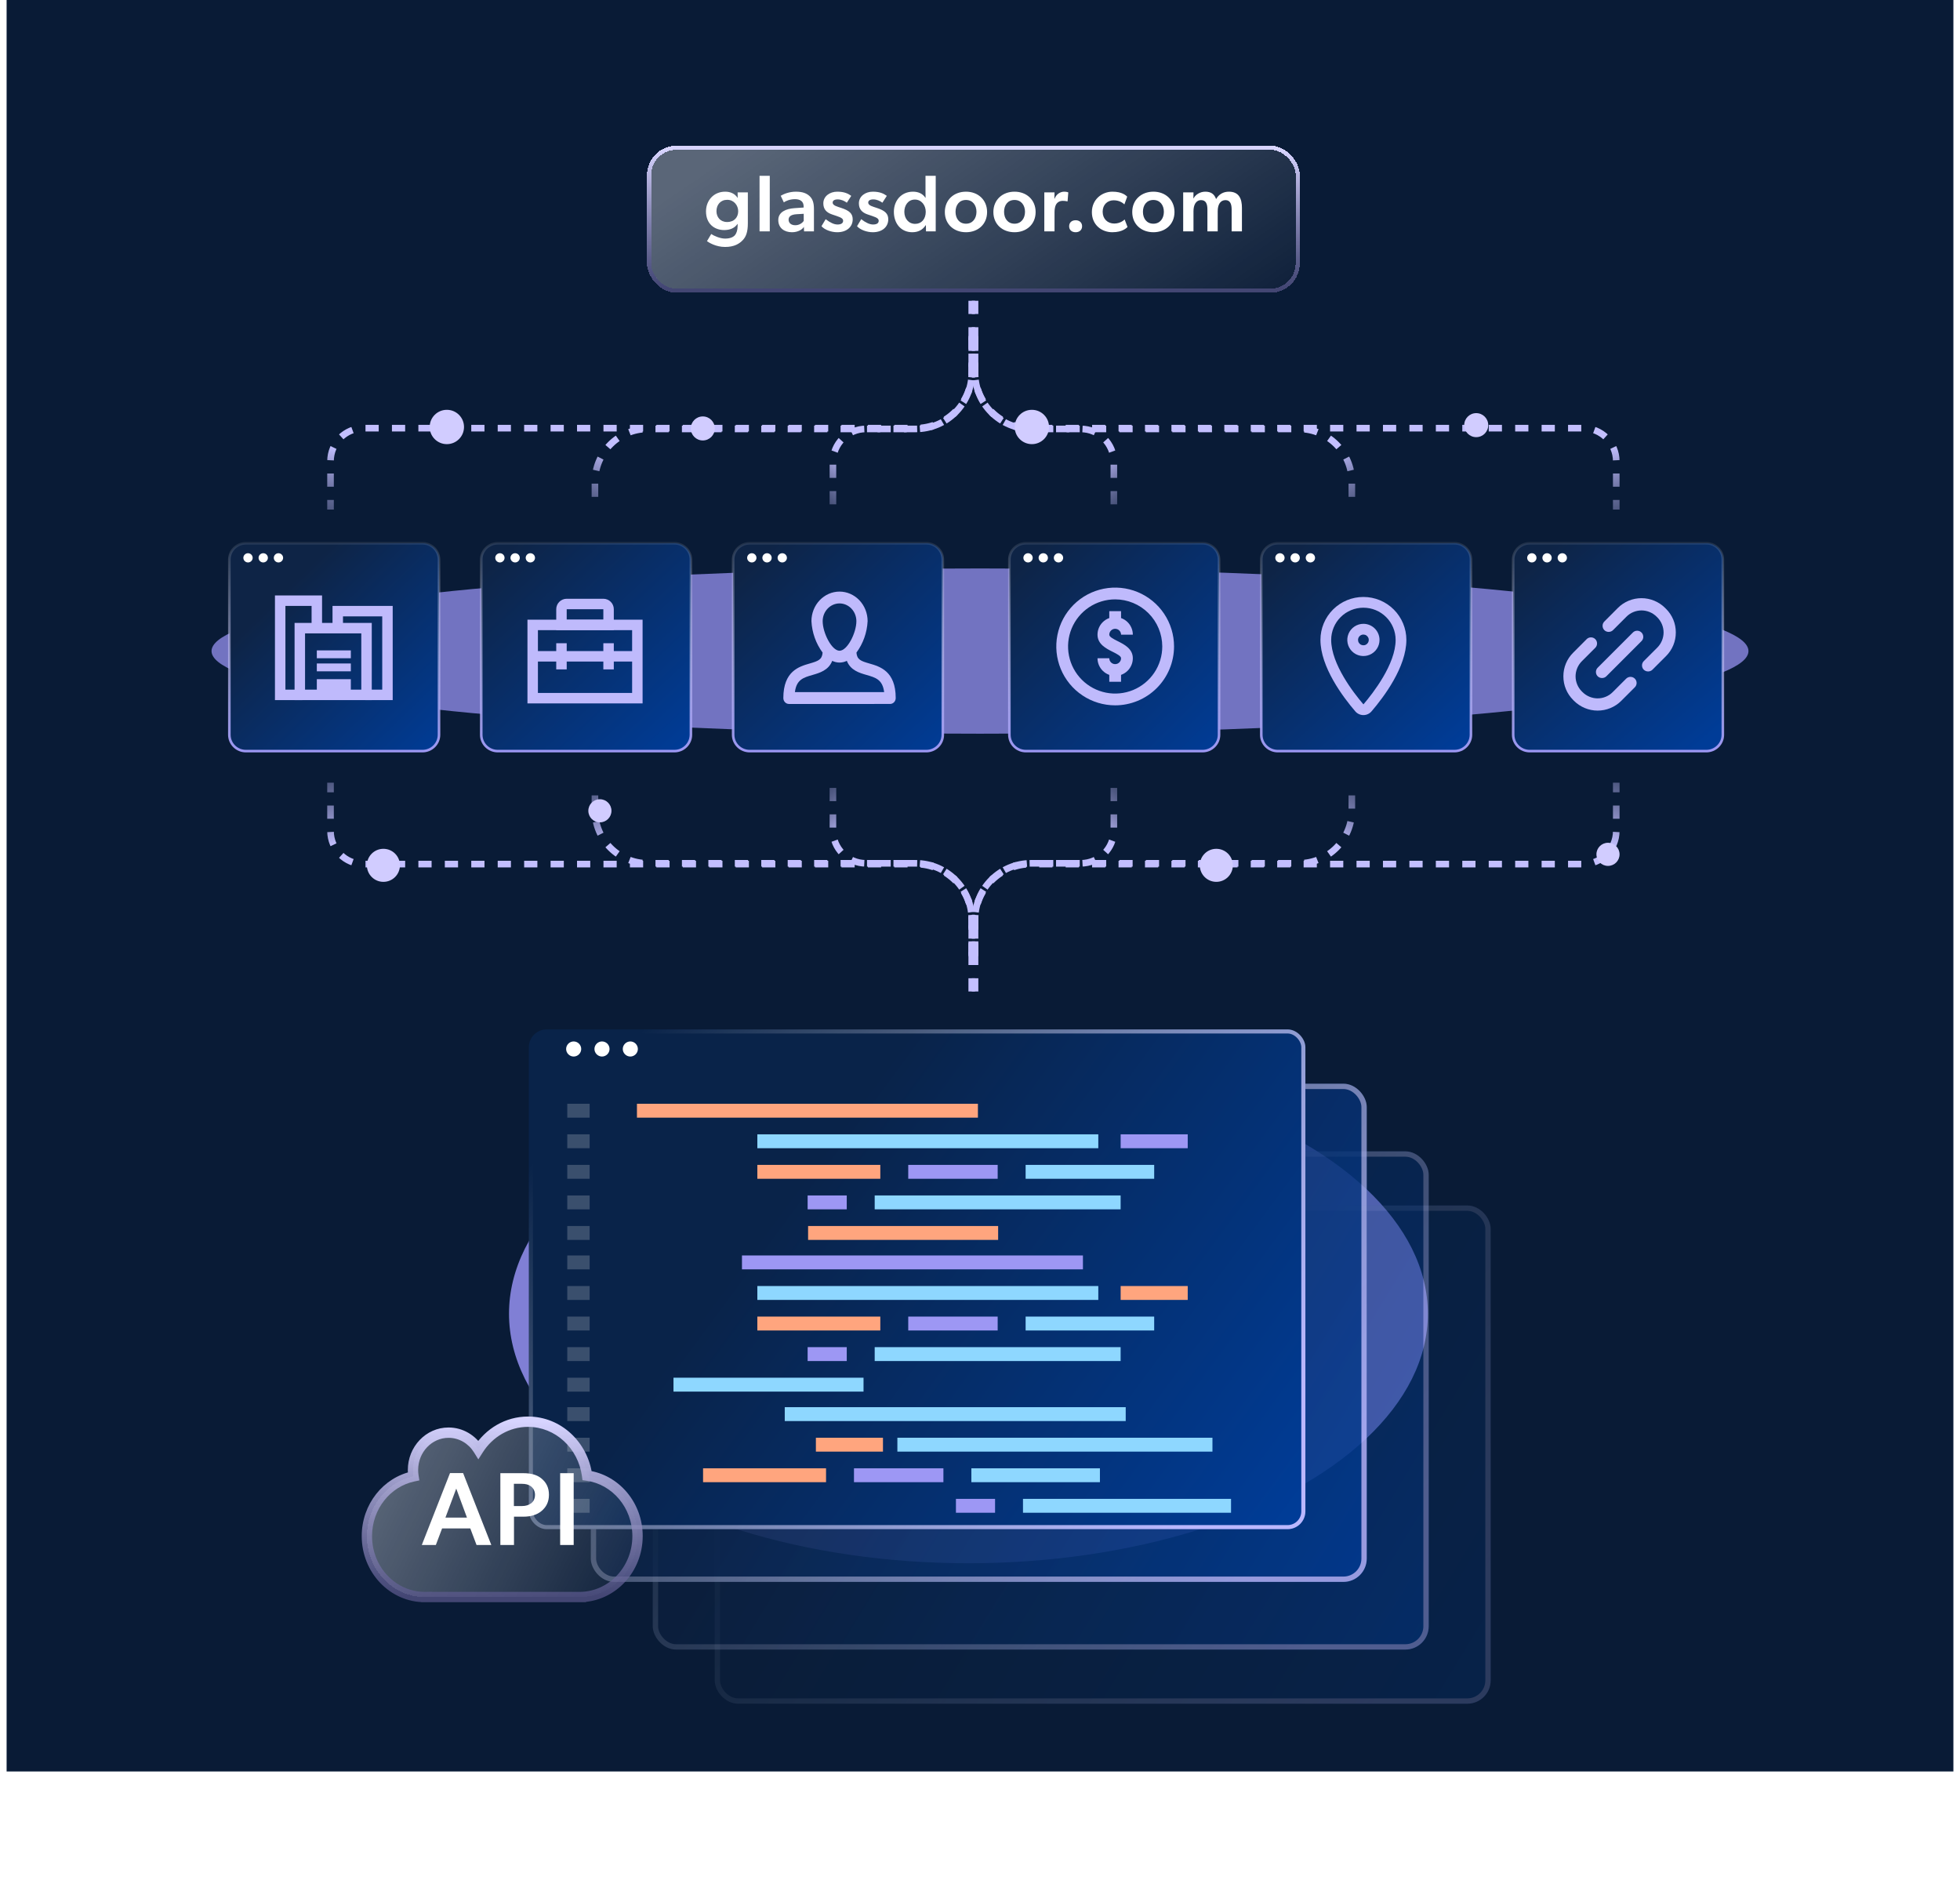 <svg width="593" height="573" viewBox="0 0 593 573" fill="none" xmlns="http://www.w3.org/2000/svg">
<rect x="2" width="589" height="536" fill="#091B36"/>
<g style="mix-blend-mode:screen" opacity="0.7" filter="url(#filter0_f_14103_1125)">
<ellipse cx="296.5" cy="197" rx="232.5" ry="25" fill="#9E98FC"/>
</g>
<path d="M74.381 164.389H127.831C130.591 164.389 132.823 166.606 132.823 169.334V222.319C132.823 225.048 130.591 227.265 127.831 227.265H74.381C71.621 227.265 69.389 225.048 69.389 222.319V169.334C69.389 166.606 71.621 164.389 74.381 164.389Z" fill="url(#paint0_linear_14103_1125)" stroke="url(#paint1_linear_14103_1125)" stroke-width="0.778"/>
<path fill-rule="evenodd" clip-rule="evenodd" d="M86.354 183.333H94.271V188.875H97.438V180.167H83.188V211.833H91.5V208.667H86.354V183.333Z" fill="#BFBAFC"/>
<path fill-rule="evenodd" clip-rule="evenodd" d="M115.646 186.5H103.771V189.667H100.604V183.333H118.812V211.833H110.5V208.667H115.646V186.5Z" fill="#BFBAFC"/>
<path d="M106.146 205.5H95.855V211.042H106.146V205.5Z" fill="#BFBAFC"/>
<path d="M106.146 200.75H95.855V203.125H106.146V200.75Z" fill="#BFBAFC"/>
<path d="M106.146 196.792H95.855V199.167H106.146V196.792Z" fill="#BFBAFC"/>
<path fill-rule="evenodd" clip-rule="evenodd" d="M109.312 191.646H92.292V208.667H109.312V191.646ZM89.125 188.479V211.833H112.479V188.479H89.125Z" fill="#BFBAFC"/>
<path d="M76.446 168.787C76.446 169.553 75.809 170.185 75.037 170.185C74.264 170.185 73.627 169.553 73.627 168.787C73.627 168.022 74.264 167.39 75.037 167.39C75.809 167.39 76.446 168.022 76.446 168.787Z" fill="white"/>
<path d="M81.051 168.787C81.051 169.553 80.413 170.185 79.641 170.185C78.869 170.185 78.231 169.553 78.231 168.787C78.231 168.022 78.869 167.39 79.641 167.39C80.433 167.39 81.051 168.022 81.051 168.787Z" fill="white"/>
<path d="M85.657 168.787C85.657 169.553 85.02 170.185 84.248 170.185C83.475 170.185 82.838 169.553 82.838 168.787C82.838 168.022 83.475 167.39 84.248 167.39C85.02 167.39 85.657 168.022 85.657 168.787Z" fill="white"/>
<path d="M150.593 164.389H204.043C206.803 164.389 209.035 166.606 209.035 169.334V222.319C209.035 225.048 206.803 227.265 204.043 227.265H150.593C147.833 227.265 145.601 225.048 145.601 222.319V169.334C145.601 166.606 147.833 164.389 150.593 164.389Z" fill="url(#paint2_linear_14103_1125)" stroke="url(#paint3_linear_14103_1125)" stroke-width="0.778"/>
<path d="M152.657 168.788C152.657 169.553 152.02 170.185 151.247 170.185C150.475 170.185 149.838 169.553 149.838 168.788C149.838 168.022 150.475 167.39 151.247 167.39C152.02 167.39 152.657 168.022 152.657 168.788Z" fill="white"/>
<path d="M157.262 168.787C157.262 169.553 156.624 170.185 155.852 170.185C155.08 170.185 154.442 169.553 154.442 168.787C154.442 168.022 155.08 167.39 155.852 167.39C156.644 167.39 157.262 168.022 157.262 168.787Z" fill="white"/>
<path d="M161.868 168.787C161.868 169.553 161.231 170.185 160.458 170.185C159.686 170.185 159.049 169.553 159.049 168.787C159.049 168.022 159.686 167.39 160.458 167.39C161.231 167.39 161.868 168.022 161.868 168.787Z" fill="white"/>
<path fill-rule="evenodd" clip-rule="evenodd" d="M191.25 190.667H162.75V209.667H191.25V190.667ZM159.583 187.5V212.833H194.416V187.5H159.583Z" fill="#BFBAFC"/>
<path fill-rule="evenodd" clip-rule="evenodd" d="M171.458 194.625H168.291V202.542H171.458V194.625Z" fill="#BFBAFC"/>
<path fill-rule="evenodd" clip-rule="evenodd" d="M185.708 194.625H182.541V202.542H185.708V194.625Z" fill="#BFBAFC"/>
<path fill-rule="evenodd" clip-rule="evenodd" d="M182.541 184.333H171.458V187.5H182.541V184.333ZM171.458 181.167C169.709 181.167 168.291 182.584 168.291 184.333V190.667H185.708V184.333C185.708 182.584 184.29 181.167 182.541 181.167H171.458Z" fill="#BFBAFC"/>
<path fill-rule="evenodd" clip-rule="evenodd" d="M193.625 200.167H161.958V197H193.625V200.167Z" fill="#BFBAFC"/>
<path d="M226.805 164.389H280.255C283.015 164.389 285.247 166.606 285.247 169.334V222.319C285.247 225.048 283.015 227.265 280.255 227.265H226.805C224.045 227.265 221.813 225.048 221.813 222.319V169.334C221.813 166.606 224.045 164.389 226.805 164.389Z" fill="url(#paint4_linear_14103_1125)" stroke="url(#paint5_linear_14103_1125)" stroke-width="0.778"/>
<path d="M228.87 168.787C228.87 169.553 228.233 170.185 227.46 170.185C226.688 170.185 226.051 169.553 226.051 168.787C226.051 168.022 226.688 167.39 227.46 167.39C228.233 167.39 228.87 168.022 228.87 168.787Z" fill="white"/>
<path d="M233.474 168.787C233.474 169.553 232.837 170.185 232.065 170.185C231.292 170.185 230.655 169.553 230.655 168.787C230.655 168.022 231.292 167.39 232.065 167.39C232.857 167.39 233.474 168.022 233.474 168.787Z" fill="white"/>
<path d="M238.081 168.787C238.081 169.553 237.444 170.185 236.671 170.185C235.899 170.185 235.262 169.553 235.262 168.787C235.262 168.022 235.899 167.39 236.671 167.39C237.444 167.39 238.081 168.022 238.081 168.787Z" fill="white"/>
<path d="M238.7 213C238.249 213 237.817 212.811 237.498 212.476C237.179 212.14 237 211.685 237 211.211C237 203.056 241.783 201.678 244.948 200.767C247.548 200.017 248.719 199.591 248.88 197.457C246.859 194.724 245.68 191.406 245.5 187.947C245.502 185.575 246.399 183.301 247.992 181.623C249.586 179.946 251.746 179.003 254 179C256.254 179.003 258.414 179.946 260.008 181.623C261.601 183.301 262.498 185.575 262.5 187.947C262.32 191.405 261.14 194.722 259.12 197.454C259.282 199.591 260.453 200.017 263.052 200.764C266.218 201.675 271 203.053 271 211.208C271 211.682 270.821 212.138 270.502 212.473C270.183 212.809 269.751 212.997 269.3 212.997L238.7 213ZM245.847 204.217C243.072 205.018 240.973 205.623 240.5 209.422H267.5C267.027 205.623 264.928 205.018 262.153 204.217C260.041 203.61 257.324 202.826 256.211 199.957C255.518 200.295 254.764 200.471 254.001 200.474C253.237 200.471 252.483 200.295 251.791 199.957C250.676 202.825 247.959 203.605 245.847 204.217ZM248.9 187.947C248.9 191.48 251.636 196.895 254 196.895C256.364 196.895 259.1 191.48 259.1 187.947C259.098 186.524 258.561 185.16 257.604 184.153C256.648 183.147 255.352 182.581 254 182.579C252.648 182.581 251.352 183.147 250.396 184.153C249.439 185.16 248.902 186.524 248.9 187.947Z" fill="#BFBAFC"/>
<path d="M310.381 164.389H363.831C366.591 164.389 368.823 166.606 368.823 169.334V222.319C368.823 225.048 366.591 227.265 363.831 227.265H310.381C307.621 227.265 305.389 225.048 305.389 222.319V169.334C305.389 166.606 307.621 164.389 310.381 164.389Z" fill="url(#paint6_linear_14103_1125)" stroke="url(#paint7_linear_14103_1125)" stroke-width="0.778"/>
<path d="M312.446 168.787C312.446 169.553 311.809 170.185 311.037 170.185C310.264 170.185 309.627 169.553 309.627 168.787C309.627 168.022 310.264 167.39 311.037 167.39C311.809 167.39 312.446 168.022 312.446 168.787Z" fill="white"/>
<path d="M317.051 168.787C317.051 169.553 316.413 170.185 315.641 170.185C314.869 170.185 314.231 169.553 314.231 168.787C314.231 168.022 314.869 167.39 315.641 167.39C316.433 167.39 317.051 168.022 317.051 168.787Z" fill="white"/>
<path d="M321.657 168.787C321.657 169.553 321.02 170.185 320.247 170.185C319.475 170.185 318.838 169.553 318.838 168.787C318.838 168.022 319.475 167.39 320.247 167.39C321.02 167.39 321.657 168.022 321.657 168.787Z" fill="white"/>
<path d="M337.396 213.417C333.873 213.417 330.429 212.372 327.499 210.415C324.57 208.457 322.287 205.676 320.939 202.421C319.591 199.166 319.238 195.584 319.925 192.129C320.613 188.674 322.309 185.5 324.8 183.009C327.291 180.518 330.465 178.821 333.92 178.134C337.376 177.447 340.957 177.799 344.212 179.148C347.467 180.496 350.249 182.779 352.206 185.708C354.163 188.637 355.208 192.081 355.208 195.604C355.203 200.327 353.324 204.854 349.985 208.194C346.646 211.533 342.118 213.411 337.396 213.417ZM337.396 181.354C334.577 181.354 331.822 182.19 329.479 183.756C327.135 185.322 325.309 187.547 324.23 190.151C323.152 192.755 322.869 195.62 323.419 198.384C323.969 201.148 325.326 203.688 327.319 205.68C329.312 207.673 331.851 209.031 334.615 209.58C337.38 210.13 340.245 209.848 342.849 208.769C345.453 207.691 347.678 205.864 349.244 203.521C350.81 201.178 351.646 198.423 351.646 195.604C351.641 191.826 350.138 188.204 347.467 185.533C344.795 182.861 341.173 181.359 337.396 181.354Z" fill="#BFBAFC"/>
<path fill-rule="evenodd" clip-rule="evenodd" d="M339.177 184.917H335.614V187.004C334.87 187.267 334.186 187.694 333.617 188.263C332.615 189.265 332.052 190.624 332.052 192.042C332.052 194.922 334.679 196.237 336.597 197.197L336.599 197.198C338.108 197.952 339.177 198.536 339.177 199.167C339.177 199.639 338.989 200.092 338.655 200.426C338.321 200.76 337.868 200.948 337.396 200.948C336.923 200.948 336.47 200.76 336.136 200.426C335.802 200.092 335.614 199.639 335.614 199.167H332.052C332.053 200.583 332.617 201.942 333.619 202.943C334.187 203.512 334.871 203.939 335.614 204.203V206.292H339.177V204.203C339.92 203.939 340.604 203.512 341.172 202.943C342.174 201.942 342.738 200.583 342.739 199.167C342.739 196.286 340.112 194.971 338.194 194.011L338.192 194.01C336.683 193.256 335.614 192.672 335.614 192.042C335.614 191.569 335.802 191.116 336.136 190.782C336.47 190.448 336.923 190.26 337.396 190.26C337.868 190.26 338.321 190.448 338.655 190.782C338.989 191.116 339.177 191.569 339.177 192.042H342.739C342.739 190.624 342.176 189.265 341.174 188.263C340.605 187.694 339.921 187.267 339.177 187.004V184.917Z" fill="#BFBAFC"/>
<path d="M386.593 164.389H440.043C442.803 164.389 445.035 166.606 445.035 169.334V222.319C445.035 225.048 442.803 227.265 440.043 227.265H386.593C383.833 227.265 381.601 225.048 381.601 222.319V169.334C381.601 166.606 383.833 164.389 386.593 164.389Z" fill="url(#paint8_linear_14103_1125)" stroke="url(#paint9_linear_14103_1125)" stroke-width="0.778"/>
<path d="M388.657 168.788C388.657 169.553 388.02 170.185 387.247 170.185C386.475 170.185 385.838 169.553 385.838 168.788C385.838 168.022 386.475 167.39 387.247 167.39C388.02 167.39 388.657 168.022 388.657 168.788Z" fill="white"/>
<path d="M393.262 168.787C393.262 169.553 392.624 170.185 391.852 170.185C391.08 170.185 390.442 169.553 390.442 168.787C390.442 168.022 391.08 167.39 391.852 167.39C392.644 167.39 393.262 168.022 393.262 168.787Z" fill="white"/>
<path d="M397.868 168.787C397.868 169.553 397.231 170.185 396.458 170.185C395.686 170.185 395.049 169.553 395.049 168.787C395.049 168.022 395.686 167.39 396.458 167.39C397.231 167.39 397.868 168.022 397.868 168.787Z" fill="white"/>
<path d="M412.5 183.875C415.082 183.875 417.559 184.899 419.387 186.723C421.215 188.547 422.244 191.022 422.25 193.604C422.25 200.949 415.425 209.712 412.51 213.125C409.575 209.712 402.75 200.949 402.75 193.604C402.756 191.022 403.785 188.547 405.613 186.723C407.441 184.899 409.918 183.875 412.5 183.875ZM412.5 180.625C409.055 180.622 405.75 181.988 403.312 184.422C400.874 186.856 399.503 190.159 399.5 193.604C399.5 201.804 406.275 210.85 410.043 215.237C410.347 215.592 410.723 215.877 411.148 216.072C411.572 216.268 412.033 216.369 412.5 216.369C412.967 216.369 413.428 216.268 413.852 216.072C414.277 215.877 414.653 215.592 414.957 215.237C418.725 210.85 425.5 201.804 425.5 193.604C425.497 190.159 424.126 186.856 421.688 184.422C419.25 181.988 415.945 180.622 412.5 180.625Z" fill="#BFBAFC"/>
<path d="M412.501 192C412.822 192 413.137 192.095 413.404 192.274C413.671 192.452 413.879 192.706 414.002 193.003C414.125 193.3 414.157 193.627 414.095 193.942C414.032 194.257 413.877 194.547 413.65 194.774C413.423 195.001 413.133 195.156 412.818 195.219C412.503 195.281 412.176 195.249 411.879 195.126C411.582 195.003 411.328 194.795 411.15 194.528C410.971 194.261 410.876 193.946 410.876 193.625C410.876 193.194 411.047 192.781 411.352 192.476C411.657 192.171 412.07 192 412.501 192ZM412.501 188.75C411.537 188.75 410.594 189.036 409.793 189.572C408.991 190.107 408.366 190.869 407.997 191.759C407.628 192.65 407.532 193.63 407.72 194.576C407.908 195.522 408.372 196.39 409.054 197.072C409.736 197.754 410.604 198.218 411.55 198.406C412.496 198.594 413.476 198.498 414.367 198.129C415.257 197.76 416.019 197.135 416.554 196.333C417.09 195.532 417.376 194.589 417.376 193.625C417.376 192.332 416.862 191.092 415.948 190.178C415.034 189.264 413.794 188.75 412.501 188.75Z" fill="#BFBAFC"/>
<path d="M462.805 164.389H516.255C519.015 164.389 521.247 166.606 521.247 169.334V222.319C521.247 225.048 519.015 227.265 516.255 227.265H462.805C460.045 227.265 457.813 225.048 457.813 222.319V169.334C457.813 166.606 460.045 164.389 462.805 164.389Z" fill="url(#paint10_linear_14103_1125)" stroke="url(#paint11_linear_14103_1125)" stroke-width="0.778"/>
<path d="M464.869 168.788C464.869 169.553 464.232 170.185 463.459 170.185C462.687 170.185 462.05 169.553 462.05 168.788C462.05 168.022 462.687 167.39 463.459 167.39C464.232 167.39 464.869 168.022 464.869 168.788Z" fill="white"/>
<path d="M469.473 168.787C469.473 169.553 468.836 170.185 468.064 170.185C467.291 170.185 466.654 169.553 466.654 168.787C466.654 168.022 467.291 167.39 468.064 167.39C468.856 167.39 469.473 168.022 469.473 168.787Z" fill="white"/>
<path d="M474.08 168.787C474.08 169.553 473.443 170.185 472.67 170.185C471.898 170.185 471.261 169.553 471.261 168.787C471.261 168.022 471.898 167.39 472.67 167.39C473.443 167.39 474.08 168.022 474.08 168.787Z" fill="white"/>
<g clip-path="url(#clip0_14103_1125)">
<path d="M480.05 193.39L475.97 197.48C474.05 199.39 473 201.93 473 204.64C473 207.35 474.05 209.89 475.97 211.8C476.05 211.88 476.12 211.95 476.19 212.03C478.08 213.93 480.69 215.01 483.36 215.01C486.03 215.01 488.62 213.96 490.53 212.04L494.62 207.95C495.34 207.23 495.34 206.06 494.62 205.34C493.9 204.62 492.73 204.63 492 205.34L487.91 209.43C486.72 210.63 485.06 211.31 483.36 211.31C481.66 211.31 480.01 210.62 478.81 209.43L478.57 209.19C477.37 207.99 476.69 206.33 476.69 204.64C476.69 202.95 477.38 201.29 478.57 200.09L482.66 196C483.37 195.28 483.37 194.11 482.66 193.39C481.94 192.67 480.77 192.67 480.04 193.39H480.05Z" fill="#BFBAFC"/>
<path d="M497.17 192.68C497.17 192.19 496.98 191.72 496.63 191.38C496.28 191.03 495.82 190.84 495.33 190.84C494.84 190.84 494.37 191.03 494.03 191.38L483.39 202.02C483.04 202.37 482.85 202.83 482.85 203.33C482.85 203.83 483.04 204.29 483.39 204.63C484.08 205.33 485.3 205.33 486 204.63L496.64 193.98C496.99 193.63 497.18 193.17 497.18 192.67L497.17 192.68Z" fill="#BFBAFC"/>
<path d="M504.03 184.2C503.95 184.12 503.88 184.05 503.81 183.97C501.92 182.07 499.31 180.99 496.64 180.99C493.97 180.99 491.38 182.04 489.48 183.96L485.4 188.05C485.05 188.4 484.86 188.86 484.86 189.36C484.86 189.86 485.05 190.32 485.4 190.67C486.09 191.37 487.31 191.37 488.01 190.67L492.1 186.58C493.29 185.38 494.95 184.7 496.65 184.7C498.35 184.7 500 185.39 501.2 186.58L501.44 186.82C502.64 188.02 503.32 189.68 503.32 191.37C503.32 193.06 502.63 194.72 501.44 195.92L497.33 200.03C496.98 200.38 496.79 200.84 496.79 201.34C496.79 201.84 496.98 202.3 497.33 202.64C498.03 203.34 499.24 203.34 499.94 202.64L504.05 198.53C505.97 196.62 507.02 194.08 507.02 191.37C507.02 188.66 505.97 186.12 504.05 184.21L504.03 184.2Z" fill="#BFBAFC"/>
</g>
<g style="mix-blend-mode:screen" opacity="0.8" filter="url(#filter1_f_14103_1125)">
<ellipse cx="293" cy="397.5" rx="139" ry="75.5" fill="#9E98FC"/>
</g>
<path d="M295 289.326L295 278.448C295 269.059 302.611 261.448 312 261.448L479 261.448C484.523 261.448 489 256.971 489 251.448L489 236.826" stroke="url(#paint12_linear_14103_1125)" stroke-width="2" stroke-dasharray="4 4"/>
<path d="M295 288.826L295 278.214C295 268.825 302.611 261.214 312 261.214L393 261.214C401.837 261.214 409 254.05 409 245.214L409 236.826" stroke="url(#paint13_linear_14103_1125)" stroke-width="2" stroke-dasharray="4 4"/>
<path d="M295 300L295 278.214C295 268.825 302.611 261.214 312 261.214L327 261.214C332.523 261.214 337 256.737 337 251.214L337 236.826" stroke="url(#paint14_linear_14103_1125)" stroke-width="2" stroke-dasharray="4 4"/>
<path d="M294 101.674L294 112.552C294 121.941 286.389 129.552 277 129.552L110 129.552C104.477 129.552 100 134.029 100 139.552L100 154.174" stroke="url(#paint15_linear_14103_1125)" stroke-width="2" stroke-dasharray="4 4"/>
<path d="M294 102.174L294 112.786C294 122.175 286.389 129.786 277 129.786L196 129.786C187.163 129.786 180 136.95 180 145.786L180 154.174" stroke="url(#paint16_linear_14103_1125)" stroke-width="2" stroke-dasharray="4 4"/>
<path d="M294 91L294 112.786C294 122.175 286.389 129.786 277 129.786L262 129.786C256.477 129.786 252 134.263 252 139.786L252 154.174" stroke="url(#paint17_linear_14103_1125)" stroke-width="2" stroke-dasharray="4 4"/>
<path d="M294 289.326L294 278.448C294 269.059 286.389 261.448 277 261.448L110 261.448C104.477 261.448 100 256.971 100 251.448L100 236.826" stroke="url(#paint18_linear_14103_1125)" stroke-width="2" stroke-dasharray="4 4"/>
<path d="M294 288.826L294 278.214C294 268.825 286.389 261.214 277 261.214L196 261.214C187.163 261.214 180 254.05 180 245.214L180 236.826" stroke="url(#paint19_linear_14103_1125)" stroke-width="2" stroke-dasharray="4 4"/>
<path d="M294 300L294 278.214C294 268.825 286.389 261.214 277 261.214L262 261.214C256.477 261.214 252 256.737 252 251.214L252 236.826" stroke="url(#paint20_linear_14103_1125)" stroke-width="2" stroke-dasharray="4 4"/>
<path d="M295 101.674L295 112.552C295 121.941 302.611 129.552 312 129.552L479 129.552C484.523 129.552 489 134.029 489 139.552L489 154.174" stroke="url(#paint21_linear_14103_1125)" stroke-width="2" stroke-dasharray="4 4"/>
<path d="M295 102.174L295 112.786C295 122.175 302.611 129.786 312 129.786L393 129.786C401.837 129.786 409 136.95 409 145.786L409 154.174" stroke="url(#paint22_linear_14103_1125)" stroke-width="2" stroke-dasharray="4 4"/>
<path d="M295 91L295 112.786C295 122.175 302.611 129.786 312 129.786L327 129.786C332.523 129.786 337 134.263 337 139.786L337 154.174" stroke="url(#paint23_linear_14103_1125)" stroke-width="2" stroke-dasharray="4 4"/>
<g filter="url(#filter2_dd_14103_1125)">
<ellipse cx="5" cy="5" rx="5" ry="5" transform="matrix(1 8.74228e-08 8.74228e-08 -1 363 266.826)" fill="#D1CCFF"/>
</g>
<g filter="url(#filter3_dd_14103_1125)">
<ellipse cx="3.5" cy="3.5" rx="3.5" ry="3.5" transform="matrix(1 8.74228e-08 8.74228e-08 -1 178 248.826)" fill="#D1CCFF"/>
</g>
<g filter="url(#filter4_dd_14103_1125)">
<ellipse cx="5" cy="5" rx="5" ry="5" transform="matrix(1 8.74228e-08 8.74228e-08 -1 111 266.826)" fill="#D1CCFF"/>
</g>
<g filter="url(#filter5_dd_14103_1125)">
<ellipse cx="3.5" cy="3.5" rx="3.5" ry="3.5" transform="matrix(1 8.74228e-08 8.74228e-08 -1 483 262)" fill="#D1CCFF"/>
</g>
<g opacity="0.2">
<g filter="url(#filter6_bd_14103_1125)">
<rect x="216.237" y="358.675" width="234.763" height="150.742" rx="7.051" fill="url(#paint24_linear_14103_1125)"/>
<rect x="217.044" y="359.482" width="233.149" height="149.129" rx="6.244" stroke="url(#paint25_linear_14103_1125)" stroke-width="1.614"/>
</g>
</g>
<g opacity="0.4">
<g filter="url(#filter7_bd_14103_1125)">
<rect x="197.491" y="342.296" width="234.763" height="150.742" rx="7.051" fill="url(#paint26_linear_14103_1125)"/>
<rect x="198.298" y="343.103" width="233.149" height="149.129" rx="6.244" stroke="url(#paint27_linear_14103_1125)" stroke-width="1.614"/>
</g>
</g>
<g opacity="0.8">
<g filter="url(#filter8_bd_14103_1125)">
<rect x="178.746" y="321.823" width="234.763" height="150.742" rx="7.051" fill="url(#paint28_linear_14103_1125)"/>
<rect x="179.553" y="322.63" width="233.149" height="149.129" rx="6.244" stroke="url(#paint29_linear_14103_1125)" stroke-width="1.614"/>
</g>
</g>
<g filter="url(#filter9_bd_14103_1125)">
<rect x="160" y="306.826" width="234.947" height="151.216" rx="5.393" fill="url(#paint30_linear_14103_1125)"/>
<rect x="160.617" y="307.443" width="233.713" height="149.982" rx="4.776" stroke="url(#paint31_linear_14103_1125)" stroke-width="1.234"/>
</g>
<path d="M175.847 317.397C175.847 318.647 174.816 319.679 173.565 319.679C172.315 319.679 171.283 318.647 171.283 317.397C171.283 316.146 172.315 315.114 173.565 315.114C174.816 315.114 175.847 316.146 175.847 317.397Z" fill="white"/>
<path d="M184.417 317.397C184.417 318.647 183.385 319.679 182.135 319.679C180.884 319.679 179.853 318.647 179.853 317.397C179.853 316.146 180.884 315.114 182.135 315.114C183.416 315.114 184.417 316.146 184.417 317.397Z" fill="white"/>
<path d="M192.987 317.397C192.987 318.647 191.955 319.679 190.705 319.679C189.454 319.679 188.423 318.647 188.423 317.397C188.423 316.146 189.454 315.114 190.705 315.114C191.955 315.114 192.987 316.146 192.987 317.397Z" fill="white"/>
<path d="M295.869 333.968H192.709V338.171H295.869V333.968Z" fill="#FFA57E"/>
<path d="M340.586 425.772H237.427V429.976H340.586V425.772Z" fill="#8ED7FF"/>
<path d="M178.396 333.968H171.632V338.171H178.396V333.968Z" fill="white" fill-opacity="0.2"/>
<path d="M178.396 425.772H171.632V429.976H178.396V425.772Z" fill="white" fill-opacity="0.2"/>
<path d="M332.293 343.216H229.134V347.42H332.293V343.216Z" fill="#8ED7FF"/>
<path d="M366.828 435.02H271.503V439.224H366.828V435.02Z" fill="#8ED7FF"/>
<path d="M359.348 343.216H339.055V347.42H359.348V343.216Z" fill="#9D97F4"/>
<path d="M267.141 435.02H246.848V439.224H267.141V435.02Z" fill="#FFA57E"/>
<path d="M266.339 352.463H229.134V356.666H266.339V352.463Z" fill="#FFA57E"/>
<path d="M249.92 444.268H212.715V448.472H249.92V444.268Z" fill="#FFA57E"/>
<path d="M301.848 352.463H274.79V356.666H301.848V352.463Z" fill="#9D97F4"/>
<path d="M285.43 444.268H258.372V448.472H285.43V444.268Z" fill="#9D97F4"/>
<path d="M349.2 352.463H310.304V356.666H349.2V352.463Z" fill="#8ED7FF"/>
<path d="M332.782 444.268H293.886V448.472H332.782V444.268Z" fill="#8ED7FF"/>
<path d="M339.048 361.711H264.638V365.914H339.048V361.711Z" fill="#8ED7FF"/>
<path d="M372.452 453.515H309.506V457.719H372.452V453.515Z" fill="#8ED7FF"/>
<path d="M256.187 361.711H244.349V365.914H256.187V361.711Z" fill="#9D97F4"/>
<path d="M301.056 453.515H289.218V457.719H301.056V453.515Z" fill="#9D97F4"/>
<path d="M301.989 370.959H244.49V375.162H301.989V370.959Z" fill="#FFA57E"/>
<path d="M178.396 343.216H171.632V347.42H178.396V343.216Z" fill="white" fill-opacity="0.2"/>
<path d="M178.396 435.02H171.632V439.224H178.396V435.02Z" fill="white" fill-opacity="0.2"/>
<path d="M178.396 352.463H171.632V356.666H178.396V352.463Z" fill="white" fill-opacity="0.2"/>
<path d="M178.396 444.268H171.632V448.472H178.396V444.268Z" fill="white" fill-opacity="0.2"/>
<path d="M178.396 361.712H171.632V365.916H178.396V361.712Z" fill="white" fill-opacity="0.2"/>
<path d="M178.396 453.515H171.632V457.719H178.396V453.515Z" fill="white" fill-opacity="0.2"/>
<path d="M178.396 370.958H171.632V375.161H178.396V370.958Z" fill="white" fill-opacity="0.2"/>
<path d="M327.643 379.87H224.483V384.074H327.643V379.87Z" fill="#9D97F4"/>
<path d="M178.396 379.87H171.632V384.074H178.396V379.87Z" fill="white" fill-opacity="0.2"/>
<path d="M332.293 389.119H229.134V393.322H332.293V389.119Z" fill="#8ED7FF"/>
<path d="M359.348 389.119H339.055V393.322H359.348V389.119Z" fill="#FFA57E"/>
<path d="M266.339 398.366H229.134V402.57H266.339V398.366Z" fill="#FFA57E"/>
<path d="M301.848 398.366H274.79V402.57H301.848V398.366Z" fill="#9D97F4"/>
<path d="M349.2 398.366H310.304V402.57H349.2V398.366Z" fill="#8ED7FF"/>
<path d="M339.048 407.612H264.638V411.816H339.048V407.612Z" fill="#8ED7FF"/>
<path d="M256.187 407.612H244.349V411.816H256.187V407.612Z" fill="#9D97F4"/>
<path d="M261.262 416.86H203.764V421.064H261.262V416.86Z" fill="#8ED7FF"/>
<path d="M178.396 389.119H171.632V393.322H178.396V389.119Z" fill="white" fill-opacity="0.2"/>
<path d="M178.396 398.366H171.632V402.57H178.396V398.366Z" fill="white" fill-opacity="0.2"/>
<path d="M178.396 407.614H171.632V411.817H178.396V407.614Z" fill="white" fill-opacity="0.2"/>
<path d="M178.396 416.862H171.632V421.065H178.396V416.862Z" fill="white" fill-opacity="0.2"/>
<g filter="url(#filter10_bd_14103_1125)">
<mask id="path-115-outside-1_14103_1125" maskUnits="userSpaceOnUse" x="109" y="424" width="86" height="57" fill="black">
<rect fill="white" x="109" y="424" width="86" height="57"/>
<path fill-rule="evenodd" clip-rule="evenodd" d="M192.888 460.604C192.888 451.232 186.237 443.492 177.623 442.309C176.4 433.094 168.868 426 159.758 426C153.49 426 147.968 429.359 144.735 434.457C142.815 431.362 139.491 429.316 135.712 429.316C129.767 429.316 124.948 434.378 124.948 440.623C124.948 441.277 125.001 441.917 125.102 442.54C117.061 444.218 111 451.676 111 460.621C111 470.803 118.851 479.056 128.535 479.056C128.686 479.056 128.835 479.054 128.985 479.05V479.056H158.64C158.683 479.056 158.725 479.056 158.768 479.056C158.811 479.056 158.854 479.056 158.896 479.056H175.746V479.049C185.251 478.814 192.888 470.646 192.888 460.604Z"/>
</mask>
<path fill-rule="evenodd" clip-rule="evenodd" d="M192.888 460.604C192.888 451.232 186.237 443.492 177.623 442.309C176.4 433.094 168.868 426 159.758 426C153.49 426 147.968 429.359 144.735 434.457C142.815 431.362 139.491 429.316 135.712 429.316C129.767 429.316 124.948 434.378 124.948 440.623C124.948 441.277 125.001 441.917 125.102 442.54C117.061 444.218 111 451.676 111 460.621C111 470.803 118.851 479.056 128.535 479.056C128.686 479.056 128.835 479.054 128.985 479.05V479.056H158.64C158.683 479.056 158.725 479.056 158.768 479.056C158.811 479.056 158.854 479.056 158.896 479.056H175.746V479.049C185.251 478.814 192.888 470.646 192.888 460.604Z" fill="url(#paint32_linear_14103_1125)" shape-rendering="crispEdges"/>
<path d="M177.623 442.309L176.072 442.515L176.229 443.696L177.41 443.859L177.623 442.309ZM144.735 434.457L143.407 435.281L144.721 437.4L146.056 435.294L144.735 434.457ZM125.102 442.54L125.421 444.071L126.886 443.765L126.646 442.289L125.102 442.54ZM128.985 479.05H130.549V477.444L128.943 477.487L128.985 479.05ZM128.985 479.056H127.421V480.62H128.985V479.056ZM158.64 479.056L158.65 477.492H158.64V479.056ZM158.896 479.056V477.492L158.886 477.492L158.896 479.056ZM175.746 479.056V480.62H177.31V479.056H175.746ZM175.746 479.049L175.707 477.486L174.182 477.523V479.049H175.746ZM177.41 443.859C185.202 444.928 191.324 451.964 191.324 460.604H194.452C194.452 450.499 187.271 442.055 177.835 440.76L177.41 443.859ZM159.758 427.564C168.015 427.564 174.943 434.007 176.072 442.515L179.173 442.104C177.856 432.181 169.72 424.436 159.758 424.436V427.564ZM146.056 435.294C149.027 430.61 154.07 427.564 159.758 427.564V424.436C152.91 424.436 146.91 428.108 143.415 433.619L146.056 435.294ZM135.712 430.88C138.904 430.88 141.747 432.606 143.407 435.281L146.064 433.632C143.883 430.118 140.077 427.752 135.712 427.752V430.88ZM126.512 440.623C126.512 435.168 130.702 430.88 135.712 430.88V427.752C128.832 427.752 123.384 433.588 123.384 440.623H126.512ZM126.646 442.289C126.558 441.749 126.512 441.192 126.512 440.623H123.384C123.384 441.361 123.444 442.085 123.558 442.791L126.646 442.289ZM112.564 460.621C112.564 452.378 118.143 445.59 125.421 444.071L124.783 441.009C115.98 442.846 109.436 450.974 109.436 460.621H112.564ZM128.535 477.492C119.787 477.492 112.564 470.014 112.564 460.621H109.436C109.436 471.592 117.914 480.62 128.535 480.62V477.492ZM128.943 477.487C128.808 477.49 128.672 477.492 128.535 477.492V480.62C128.699 480.62 128.863 480.618 129.026 480.613L128.943 477.487ZM130.549 479.056V479.05H127.421V479.056H130.549ZM158.64 477.492H128.985V480.62H158.64V477.492ZM158.768 477.492C158.729 477.492 158.69 477.492 158.65 477.492L158.63 480.62C158.676 480.62 158.722 480.62 158.768 480.62V477.492ZM158.886 477.492C158.847 477.492 158.808 477.492 158.768 477.492V480.62C158.814 480.62 158.861 480.62 158.907 480.62L158.886 477.492ZM175.746 477.492H158.896V480.62H175.746V477.492ZM174.182 479.049V479.056H177.31V479.049H174.182ZM191.324 460.604C191.324 469.866 184.297 477.273 175.707 477.486L175.784 480.612C186.205 480.355 194.452 471.426 194.452 460.604H191.324Z" fill="url(#paint33_linear_14103_1125)" mask="url(#path-115-outside-1_14103_1125)"/>
</g>
<path d="M142.287 462.463H133.756L131.867 467.468H127.618L136.148 445.717H140.115L148.645 467.468H144.175L142.287 462.463ZM134.763 459.189H141.279L138.037 450.407L134.763 459.189ZM151.385 445.748H158.373C160.545 445.748 162.434 446.189 163.819 447.354C165.235 448.518 166.085 450.061 166.085 452.264C166.085 454.468 165.235 456.041 163.819 457.206C162.434 458.371 160.545 458.906 158.373 458.906H155.509V467.468H151.385V445.748ZM157.869 455.695C159.129 455.695 159.978 455.38 160.671 454.877C161.364 454.373 161.867 453.492 161.867 452.264C161.867 451.068 161.269 450.187 160.577 449.683C159.884 449.179 159.034 448.959 157.775 448.959H155.477V455.695H157.869ZM169.476 445.748H173.568V467.468H169.476V445.748Z" fill="white"/>
<g filter="url(#filter11_bd_14103_1125)">
<rect x="197" y="42" width="195" height="42" rx="7.636" fill="url(#paint34_linear_14103_1125)" shape-rendering="crispEdges"/>
<rect x="196.375" y="41.375" width="196.251" height="43.251" rx="8.262" stroke="url(#paint35_linear_14103_1125)" stroke-width="1.251" shape-rendering="crispEdges"/>
</g>
<path d="M223.121 67.76C222.318 68.977 220.906 69.61 219.104 69.61C216.133 69.61 213.601 67.711 213.601 63.961C213.601 60.699 215.89 57.996 219.396 57.996C220.979 57.996 222.318 58.58 223.146 59.846H223.194L223.17 58.215H226.262V67.565C226.262 70.146 225.727 71.607 224.728 72.654C223.706 73.725 222.196 74.724 219.371 74.724C216.571 74.724 214.477 73.385 213.893 72.971L215.183 70.803C215.938 71.339 217.862 72.192 219.371 72.192C221.052 72.192 221.928 71.656 222.366 71.144C222.805 70.633 223.17 69.659 223.17 68.344V67.76H223.121ZM223.34 63.888C223.34 62.184 222.074 60.455 220.029 60.455C217.984 60.455 216.766 61.965 216.766 63.888C216.766 65.69 217.935 67.175 219.98 67.175C222.22 67.175 223.34 65.69 223.34 63.888ZM229.802 53.199H232.894V70H229.802V53.199ZM243.215 68.636C242.728 69.489 241.365 70.268 239.612 70.268C237.323 70.268 235.472 69.026 235.472 66.567C235.472 64.107 237.883 63.158 240.318 62.987L243.142 62.792V62.476C243.142 60.966 242.144 60.26 240.513 60.26C238.954 60.26 237.664 60.845 237.152 61.234L236.203 59.237C237.104 58.702 238.759 57.996 240.805 57.996C242.899 57.996 244.092 58.531 244.969 59.359C245.821 60.187 246.259 61.258 246.259 63.255V70H243.264L243.215 68.636ZM241.048 64.814C239.393 64.911 238.589 65.471 238.589 66.469C238.589 67.468 239.344 68.149 240.634 68.149C241.852 68.149 242.753 67.443 243.167 66.859V64.692L241.048 64.814ZM256.209 61.332C255.527 60.82 254.529 60.333 253.457 60.333C252.435 60.333 251.923 60.723 251.923 61.283C251.923 61.794 252.313 62.208 253.628 62.622L254.456 62.89C257.061 63.742 257.986 64.668 257.986 66.372C257.986 68.612 256.209 70.268 253.311 70.268C251.509 70.268 249.488 69.537 248.539 68.442L249.805 66.323C251.193 67.395 252.386 67.93 253.384 67.93C254.553 67.93 255.089 67.492 255.089 66.81C255.089 66.201 254.626 65.861 253.117 65.349L251.753 64.887C250 64.302 249.099 63.255 249.099 61.526C249.099 59.384 251.047 57.996 253.311 57.996C255.405 57.996 256.574 58.556 257.548 59.262L256.209 61.332ZM266.968 61.332C266.287 60.82 265.288 60.333 264.217 60.333C263.194 60.333 262.683 60.723 262.683 61.283C262.683 61.794 263.072 62.208 264.387 62.622L265.215 62.89C267.821 63.742 268.746 64.668 268.746 66.372C268.746 68.612 266.968 70.268 264.071 70.268C262.269 70.268 260.248 69.537 259.298 68.442L260.564 66.323C261.952 67.395 263.145 67.93 264.144 67.93C265.313 67.93 265.848 67.492 265.848 66.81C265.848 66.201 265.386 65.861 263.876 65.349L262.512 64.887C260.759 64.302 259.858 63.255 259.858 61.526C259.858 59.384 261.806 57.996 264.071 57.996C266.165 57.996 267.334 58.556 268.308 59.262L266.968 61.332ZM280.133 68.149H280.06C279.11 69.659 277.649 70.268 276.018 70.268C272.56 70.268 270.442 67.589 270.442 64.083C270.442 60.747 272.657 57.996 276.237 57.996C277.82 57.996 279.159 58.58 279.987 59.846H280.035C280.011 59.311 280.011 58.678 280.011 57.85V53.199H283.103V70H280.157L280.133 68.149ZM276.894 67.736C278.769 67.736 280.084 66.299 280.084 64.083C280.084 62.111 278.793 60.382 276.797 60.382C274.776 60.382 273.607 62.111 273.607 64.083C273.607 66.128 274.873 67.736 276.894 67.736ZM292.266 70.268C288.638 70.268 285.862 67.882 285.862 64.156C285.862 60.431 288.638 57.996 292.266 57.996C295.869 57.996 298.645 60.431 298.645 64.156C298.645 67.882 295.869 70.268 292.266 70.268ZM295.431 64.083C295.431 62.062 294.262 60.504 292.266 60.504C290.22 60.504 289.1 62.062 289.1 64.083C289.1 66.104 290.22 67.687 292.266 67.687C294.262 67.687 295.431 66.104 295.431 64.083ZM306.949 70.268C303.32 70.268 300.545 67.882 300.545 64.156C300.545 60.431 303.32 57.996 306.949 57.996C310.552 57.996 313.328 60.431 313.328 64.156C313.328 67.882 310.552 70.268 306.949 70.268ZM310.114 64.083C310.114 62.062 308.945 60.504 306.949 60.504C304.903 60.504 303.783 62.062 303.783 64.083C303.783 66.104 304.903 67.687 306.949 67.687C308.945 67.687 310.114 66.104 310.114 64.083ZM315.958 58.215H319.05L319.002 60.114H319.075C319.537 58.848 320.706 57.996 321.972 57.996C322.776 57.996 323.214 58.215 323.214 58.215L322.995 60.918H322.849C322.508 60.82 321.972 60.772 321.558 60.772C320.633 60.772 319.927 61.161 319.489 61.916C319.197 62.5 319.05 63.304 319.05 64.205V70H315.958V58.215ZM325.442 70.268C324.273 70.268 323.47 69.586 323.47 68.466C323.47 67.322 324.273 66.64 325.442 66.64C326.562 66.64 327.39 67.322 327.39 68.466C327.39 69.586 326.562 70.268 325.442 70.268ZM340.258 66.396L341.135 68.685C340.891 68.904 339.674 70.268 336.533 70.268C333.318 70.268 330.348 68.052 330.348 64.205C330.348 60.333 333.416 57.996 336.581 57.996C339.552 57.996 340.721 59.189 341.037 59.505L340.185 61.843C339.82 61.502 338.773 60.601 336.946 60.601C335.096 60.601 333.611 61.892 333.611 64.059C333.611 66.226 335.096 67.638 337.117 67.638C339.138 67.638 340.258 66.396 340.258 66.396ZM348.964 70.268C345.336 70.268 342.56 67.882 342.56 64.156C342.56 60.431 345.336 57.996 348.964 57.996C352.568 57.996 355.343 60.431 355.343 64.156C355.343 67.882 352.568 70.268 348.964 70.268ZM352.129 64.083C352.129 62.062 350.961 60.504 348.964 60.504C346.919 60.504 345.798 62.062 345.798 64.083C345.798 66.104 346.919 67.687 348.964 67.687C350.961 67.687 352.129 66.104 352.129 64.083ZM372.632 63.401C372.632 61.965 372.315 60.552 370.781 60.552C369.223 60.552 368.419 61.892 368.419 63.913V70H365.303V63.377C365.303 61.77 364.889 60.552 363.403 60.552C361.796 60.552 361.09 62.062 361.09 63.913V70H357.973V58.215H361.09L361.066 59.992H361.139C361.675 58.897 363.111 57.996 364.645 57.996C366.35 57.996 367.372 58.678 367.932 60.236C368.76 58.799 370.099 57.996 371.804 57.996C374.896 57.996 375.749 60.187 375.749 62.89V70H372.632V63.401Z" fill="white"/>
<g filter="url(#filter12_dd_14103_1125)">
<ellipse cx="5.194" cy="5.194" rx="5.194" ry="5.194" transform="matrix(1 8.74228e-08 8.74228e-08 -1 307 134.387)" fill="#D1CCFF"/>
</g>
<g filter="url(#filter13_dd_14103_1125)">
<ellipse cx="3.635" cy="3.635" rx="3.635" ry="3.635" transform="matrix(1 8.74228e-08 8.74228e-08 -1 209 133.271)" fill="#D1CCFF"/>
</g>
<g filter="url(#filter14_dd_14103_1125)">
<ellipse cx="5.194" cy="5.194" rx="5.194" ry="5.194" transform="matrix(1 8.74228e-08 8.74228e-08 -1 130 134.387)" fill="#D1CCFF"/>
</g>
<g filter="url(#filter15_dd_14103_1125)">
<ellipse cx="3.635" cy="3.635" rx="3.635" ry="3.635" transform="matrix(1 8.74228e-08 8.74228e-08 -1 443 132.271)" fill="#D1CCFF"/>
</g>
<defs>
<filter id="filter0_f_14103_1125" x="0" y="108" width="593" height="178" filterUnits="userSpaceOnUse" color-interpolation-filters="sRGB">
<feFlood flood-opacity="0" result="BackgroundImageFix"/>
<feBlend mode="normal" in="SourceGraphic" in2="BackgroundImageFix" result="shape"/>
<feGaussianBlur stdDeviation="32" result="effect1_foregroundBlur_14103_1125"/>
</filter>
<filter id="filter1_f_14103_1125" x="54" y="222" width="478" height="351" filterUnits="userSpaceOnUse" color-interpolation-filters="sRGB">
<feFlood flood-opacity="0" result="BackgroundImageFix"/>
<feBlend mode="normal" in="SourceGraphic" in2="BackgroundImageFix" result="shape"/>
<feGaussianBlur stdDeviation="50" result="effect1_foregroundBlur_14103_1125"/>
</filter>
<filter id="filter2_dd_14103_1125" x="347.479" y="241.305" width="41.042" height="41.042" filterUnits="userSpaceOnUse" color-interpolation-filters="sRGB">
<feFlood flood-opacity="0" result="BackgroundImageFix"/>
<feColorMatrix in="SourceAlpha" type="matrix" values="0 0 0 0 0 0 0 0 0 0 0 0 0 0 0 0 0 0 127 0" result="hardAlpha"/>
<feOffset/>
<feGaussianBlur stdDeviation="3.104"/>
<feColorMatrix type="matrix" values="0 0 0 0 0.855 0 0 0 0 0.847 0 0 0 0 1 0 0 0 1 0"/>
<feBlend mode="normal" in2="BackgroundImageFix" result="effect1_dropShadow_14103_1125"/>
<feColorMatrix in="SourceAlpha" type="matrix" values="0 0 0 0 0 0 0 0 0 0 0 0 0 0 0 0 0 0 127 0" result="hardAlpha"/>
<feOffset/>
<feGaussianBlur stdDeviation="7.76"/>
<feColorMatrix type="matrix" values="0 0 0 0 0.855 0 0 0 0 0.847 0 0 0 0 1 0 0 0 1 0"/>
<feBlend mode="normal" in2="effect1_dropShadow_14103_1125" result="effect2_dropShadow_14103_1125"/>
<feBlend mode="normal" in="SourceGraphic" in2="effect2_dropShadow_14103_1125" result="shape"/>
</filter>
<filter id="filter3_dd_14103_1125" x="162.479" y="226.305" width="38.042" height="38.042" filterUnits="userSpaceOnUse" color-interpolation-filters="sRGB">
<feFlood flood-opacity="0" result="BackgroundImageFix"/>
<feColorMatrix in="SourceAlpha" type="matrix" values="0 0 0 0 0 0 0 0 0 0 0 0 0 0 0 0 0 0 127 0" result="hardAlpha"/>
<feOffset/>
<feGaussianBlur stdDeviation="3.104"/>
<feColorMatrix type="matrix" values="0 0 0 0 0.855 0 0 0 0 0.847 0 0 0 0 1 0 0 0 1 0"/>
<feBlend mode="normal" in2="BackgroundImageFix" result="effect1_dropShadow_14103_1125"/>
<feColorMatrix in="SourceAlpha" type="matrix" values="0 0 0 0 0 0 0 0 0 0 0 0 0 0 0 0 0 0 127 0" result="hardAlpha"/>
<feOffset/>
<feGaussianBlur stdDeviation="7.76"/>
<feColorMatrix type="matrix" values="0 0 0 0 0.855 0 0 0 0 0.847 0 0 0 0 1 0 0 0 1 0"/>
<feBlend mode="normal" in2="effect1_dropShadow_14103_1125" result="effect2_dropShadow_14103_1125"/>
<feBlend mode="normal" in="SourceGraphic" in2="effect2_dropShadow_14103_1125" result="shape"/>
</filter>
<filter id="filter4_dd_14103_1125" x="95.479" y="241.305" width="41.042" height="41.042" filterUnits="userSpaceOnUse" color-interpolation-filters="sRGB">
<feFlood flood-opacity="0" result="BackgroundImageFix"/>
<feColorMatrix in="SourceAlpha" type="matrix" values="0 0 0 0 0 0 0 0 0 0 0 0 0 0 0 0 0 0 127 0" result="hardAlpha"/>
<feOffset/>
<feGaussianBlur stdDeviation="3.104"/>
<feColorMatrix type="matrix" values="0 0 0 0 0.855 0 0 0 0 0.847 0 0 0 0 1 0 0 0 1 0"/>
<feBlend mode="normal" in2="BackgroundImageFix" result="effect1_dropShadow_14103_1125"/>
<feColorMatrix in="SourceAlpha" type="matrix" values="0 0 0 0 0 0 0 0 0 0 0 0 0 0 0 0 0 0 127 0" result="hardAlpha"/>
<feOffset/>
<feGaussianBlur stdDeviation="7.76"/>
<feColorMatrix type="matrix" values="0 0 0 0 0.855 0 0 0 0 0.847 0 0 0 0 1 0 0 0 1 0"/>
<feBlend mode="normal" in2="effect1_dropShadow_14103_1125" result="effect2_dropShadow_14103_1125"/>
<feBlend mode="normal" in="SourceGraphic" in2="effect2_dropShadow_14103_1125" result="shape"/>
</filter>
<filter id="filter5_dd_14103_1125" x="467.479" y="239.479" width="38.042" height="38.042" filterUnits="userSpaceOnUse" color-interpolation-filters="sRGB">
<feFlood flood-opacity="0" result="BackgroundImageFix"/>
<feColorMatrix in="SourceAlpha" type="matrix" values="0 0 0 0 0 0 0 0 0 0 0 0 0 0 0 0 0 0 127 0" result="hardAlpha"/>
<feOffset/>
<feGaussianBlur stdDeviation="3.104"/>
<feColorMatrix type="matrix" values="0 0 0 0 0.855 0 0 0 0 0.847 0 0 0 0 1 0 0 0 1 0"/>
<feBlend mode="normal" in2="BackgroundImageFix" result="effect1_dropShadow_14103_1125"/>
<feColorMatrix in="SourceAlpha" type="matrix" values="0 0 0 0 0 0 0 0 0 0 0 0 0 0 0 0 0 0 127 0" result="hardAlpha"/>
<feOffset/>
<feGaussianBlur stdDeviation="7.76"/>
<feColorMatrix type="matrix" values="0 0 0 0 0.855 0 0 0 0 0.847 0 0 0 0 1 0 0 0 1 0"/>
<feBlend mode="normal" in2="effect1_dropShadow_14103_1125" result="effect2_dropShadow_14103_1125"/>
<feBlend mode="normal" in="SourceGraphic" in2="effect2_dropShadow_14103_1125" result="shape"/>
</filter>
<filter id="filter6_bd_14103_1125" x="173.931" y="316.369" width="319.376" height="235.355" filterUnits="userSpaceOnUse" color-interpolation-filters="sRGB">
<feFlood flood-opacity="0" result="BackgroundImageFix"/>
<feGaussianBlur in="BackgroundImageFix" stdDeviation="21.153"/>
<feComposite in2="SourceAlpha" operator="in" result="effect1_backgroundBlur_14103_1125"/>
<feColorMatrix in="SourceAlpha" type="matrix" values="0 0 0 0 0 0 0 0 0 0 0 0 0 0 0 0 0 0 127 0" result="hardAlpha"/>
<feMorphology radius="1.519" operator="erode" in="SourceAlpha" result="effect2_dropShadow_14103_1125"/>
<feOffset dy="6.076"/>
<feGaussianBlur stdDeviation="15.054"/>
<feComposite in2="hardAlpha" operator="out"/>
<feColorMatrix type="matrix" values="0 0 0 0 0 0 0 0 0 0 0 0 0 0 0 0 0 0 0.2 0"/>
<feBlend mode="normal" in2="effect1_backgroundBlur_14103_1125" result="effect2_dropShadow_14103_1125"/>
<feBlend mode="normal" in="SourceGraphic" in2="effect2_dropShadow_14103_1125" result="shape"/>
</filter>
<filter id="filter7_bd_14103_1125" x="155.185" y="299.99" width="319.376" height="235.355" filterUnits="userSpaceOnUse" color-interpolation-filters="sRGB">
<feFlood flood-opacity="0" result="BackgroundImageFix"/>
<feGaussianBlur in="BackgroundImageFix" stdDeviation="21.153"/>
<feComposite in2="SourceAlpha" operator="in" result="effect1_backgroundBlur_14103_1125"/>
<feColorMatrix in="SourceAlpha" type="matrix" values="0 0 0 0 0 0 0 0 0 0 0 0 0 0 0 0 0 0 127 0" result="hardAlpha"/>
<feMorphology radius="1.519" operator="erode" in="SourceAlpha" result="effect2_dropShadow_14103_1125"/>
<feOffset dy="6.076"/>
<feGaussianBlur stdDeviation="15.054"/>
<feComposite in2="hardAlpha" operator="out"/>
<feColorMatrix type="matrix" values="0 0 0 0 0 0 0 0 0 0 0 0 0 0 0 0 0 0 0.2 0"/>
<feBlend mode="normal" in2="effect1_backgroundBlur_14103_1125" result="effect2_dropShadow_14103_1125"/>
<feBlend mode="normal" in="SourceGraphic" in2="effect2_dropShadow_14103_1125" result="shape"/>
</filter>
<filter id="filter8_bd_14103_1125" x="136.44" y="279.516" width="319.376" height="235.355" filterUnits="userSpaceOnUse" color-interpolation-filters="sRGB">
<feFlood flood-opacity="0" result="BackgroundImageFix"/>
<feGaussianBlur in="BackgroundImageFix" stdDeviation="21.153"/>
<feComposite in2="SourceAlpha" operator="in" result="effect1_backgroundBlur_14103_1125"/>
<feColorMatrix in="SourceAlpha" type="matrix" values="0 0 0 0 0 0 0 0 0 0 0 0 0 0 0 0 0 0 127 0" result="hardAlpha"/>
<feMorphology radius="1.519" operator="erode" in="SourceAlpha" result="effect2_dropShadow_14103_1125"/>
<feOffset dy="6.076"/>
<feGaussianBlur stdDeviation="15.054"/>
<feComposite in2="hardAlpha" operator="out"/>
<feColorMatrix type="matrix" values="0 0 0 0 0 0 0 0 0 0 0 0 0 0 0 0 0 0 0.2 0"/>
<feBlend mode="normal" in2="effect1_backgroundBlur_14103_1125" result="effect2_dropShadow_14103_1125"/>
<feBlend mode="normal" in="SourceGraphic" in2="effect2_dropShadow_14103_1125" result="shape"/>
</filter>
<filter id="filter9_bd_14103_1125" x="127.643" y="274.469" width="299.662" height="215.931" filterUnits="userSpaceOnUse" color-interpolation-filters="sRGB">
<feFlood flood-opacity="0" result="BackgroundImageFix"/>
<feGaussianBlur in="BackgroundImageFix" stdDeviation="16.179"/>
<feComposite in2="SourceAlpha" operator="in" result="effect1_backgroundBlur_14103_1125"/>
<feColorMatrix in="SourceAlpha" type="matrix" values="0 0 0 0 0 0 0 0 0 0 0 0 0 0 0 0 0 0 127 0" result="hardAlpha"/>
<feMorphology radius="1.162" operator="erode" in="SourceAlpha" result="effect2_dropShadow_14103_1125"/>
<feOffset dy="4.647"/>
<feGaussianBlur stdDeviation="11.514"/>
<feComposite in2="hardAlpha" operator="out"/>
<feColorMatrix type="matrix" values="0 0 0 0 0 0 0 0 0 0 0 0 0 0 0 0 0 0 0.2 0"/>
<feBlend mode="normal" in2="effect1_backgroundBlur_14103_1125" result="effect2_dropShadow_14103_1125"/>
<feBlend mode="normal" in="SourceGraphic" in2="effect2_dropShadow_14103_1125" result="shape"/>
</filter>
<filter id="filter10_bd_14103_1125" x="105.266" y="420.266" width="93.356" height="68.695" filterUnits="userSpaceOnUse" color-interpolation-filters="sRGB">
<feFlood flood-opacity="0" result="BackgroundImageFix"/>
<feGaussianBlur in="BackgroundImageFix" stdDeviation="2.085"/>
<feComposite in2="SourceAlpha" operator="in" result="effect1_backgroundBlur_14103_1125"/>
<feColorMatrix in="SourceAlpha" type="matrix" values="0 0 0 0 0 0 0 0 0 0 0 0 0 0 0 0 0 0 127 0" result="hardAlpha"/>
<feOffset dy="4.17"/>
<feGaussianBlur stdDeviation="2.085"/>
<feComposite in2="hardAlpha" operator="out"/>
<feColorMatrix type="matrix" values="0 0 0 0 0 0 0 0 0 0 0 0 0 0 0 0 0 0 0.25 0"/>
<feBlend mode="normal" in2="effect1_backgroundBlur_14103_1125" result="effect2_dropShadow_14103_1125"/>
<feBlend mode="normal" in="SourceGraphic" in2="effect2_dropShadow_14103_1125" result="shape"/>
</filter>
<filter id="filter11_bd_14103_1125" x="192.414" y="37.415" width="204.172" height="54.505" filterUnits="userSpaceOnUse" color-interpolation-filters="sRGB">
<feFlood flood-opacity="0" result="BackgroundImageFix"/>
<feGaussianBlur in="BackgroundImageFix" stdDeviation="1.667"/>
<feComposite in2="SourceAlpha" operator="in" result="effect1_backgroundBlur_14103_1125"/>
<feColorMatrix in="SourceAlpha" type="matrix" values="0 0 0 0 0 0 0 0 0 0 0 0 0 0 0 0 0 0 127 0" result="hardAlpha"/>
<feOffset dy="3.335"/>
<feGaussianBlur stdDeviation="1.667"/>
<feComposite in2="hardAlpha" operator="out"/>
<feColorMatrix type="matrix" values="0 0 0 0 0 0 0 0 0 0 0 0 0 0 0 0 0 0 0.25 0"/>
<feBlend mode="normal" in2="effect1_backgroundBlur_14103_1125" result="effect2_dropShadow_14103_1125"/>
<feBlend mode="normal" in="SourceGraphic" in2="effect2_dropShadow_14103_1125" result="shape"/>
</filter>
<filter id="filter12_dd_14103_1125" x="290.878" y="107.878" width="42.63" height="42.63" filterUnits="userSpaceOnUse" color-interpolation-filters="sRGB">
<feFlood flood-opacity="0" result="BackgroundImageFix"/>
<feColorMatrix in="SourceAlpha" type="matrix" values="0 0 0 0 0 0 0 0 0 0 0 0 0 0 0 0 0 0 127 0" result="hardAlpha"/>
<feOffset/>
<feGaussianBlur stdDeviation="3.224"/>
<feColorMatrix type="matrix" values="0 0 0 0 0.855 0 0 0 0 0.847 0 0 0 0 1 0 0 0 1 0"/>
<feBlend mode="normal" in2="BackgroundImageFix" result="effect1_dropShadow_14103_1125"/>
<feColorMatrix in="SourceAlpha" type="matrix" values="0 0 0 0 0 0 0 0 0 0 0 0 0 0 0 0 0 0 127 0" result="hardAlpha"/>
<feOffset/>
<feGaussianBlur stdDeviation="8.061"/>
<feColorMatrix type="matrix" values="0 0 0 0 0.855 0 0 0 0 0.847 0 0 0 0 1 0 0 0 1 0"/>
<feBlend mode="normal" in2="effect1_dropShadow_14103_1125" result="effect2_dropShadow_14103_1125"/>
<feBlend mode="normal" in="SourceGraphic" in2="effect2_dropShadow_14103_1125" result="shape"/>
</filter>
<filter id="filter13_dd_14103_1125" x="192.878" y="109.878" width="39.514" height="39.514" filterUnits="userSpaceOnUse" color-interpolation-filters="sRGB">
<feFlood flood-opacity="0" result="BackgroundImageFix"/>
<feColorMatrix in="SourceAlpha" type="matrix" values="0 0 0 0 0 0 0 0 0 0 0 0 0 0 0 0 0 0 127 0" result="hardAlpha"/>
<feOffset/>
<feGaussianBlur stdDeviation="3.224"/>
<feColorMatrix type="matrix" values="0 0 0 0 0.855 0 0 0 0 0.847 0 0 0 0 1 0 0 0 1 0"/>
<feBlend mode="normal" in2="BackgroundImageFix" result="effect1_dropShadow_14103_1125"/>
<feColorMatrix in="SourceAlpha" type="matrix" values="0 0 0 0 0 0 0 0 0 0 0 0 0 0 0 0 0 0 127 0" result="hardAlpha"/>
<feOffset/>
<feGaussianBlur stdDeviation="8.061"/>
<feColorMatrix type="matrix" values="0 0 0 0 0.855 0 0 0 0 0.847 0 0 0 0 1 0 0 0 1 0"/>
<feBlend mode="normal" in2="effect1_dropShadow_14103_1125" result="effect2_dropShadow_14103_1125"/>
<feBlend mode="normal" in="SourceGraphic" in2="effect2_dropShadow_14103_1125" result="shape"/>
</filter>
<filter id="filter14_dd_14103_1125" x="113.878" y="107.878" width="42.63" height="42.63" filterUnits="userSpaceOnUse" color-interpolation-filters="sRGB">
<feFlood flood-opacity="0" result="BackgroundImageFix"/>
<feColorMatrix in="SourceAlpha" type="matrix" values="0 0 0 0 0 0 0 0 0 0 0 0 0 0 0 0 0 0 127 0" result="hardAlpha"/>
<feOffset/>
<feGaussianBlur stdDeviation="3.224"/>
<feColorMatrix type="matrix" values="0 0 0 0 0.855 0 0 0 0 0.847 0 0 0 0 1 0 0 0 1 0"/>
<feBlend mode="normal" in2="BackgroundImageFix" result="effect1_dropShadow_14103_1125"/>
<feColorMatrix in="SourceAlpha" type="matrix" values="0 0 0 0 0 0 0 0 0 0 0 0 0 0 0 0 0 0 127 0" result="hardAlpha"/>
<feOffset/>
<feGaussianBlur stdDeviation="8.061"/>
<feColorMatrix type="matrix" values="0 0 0 0 0.855 0 0 0 0 0.847 0 0 0 0 1 0 0 0 1 0"/>
<feBlend mode="normal" in2="effect1_dropShadow_14103_1125" result="effect2_dropShadow_14103_1125"/>
<feBlend mode="normal" in="SourceGraphic" in2="effect2_dropShadow_14103_1125" result="shape"/>
</filter>
<filter id="filter15_dd_14103_1125" x="426.878" y="108.878" width="39.514" height="39.514" filterUnits="userSpaceOnUse" color-interpolation-filters="sRGB">
<feFlood flood-opacity="0" result="BackgroundImageFix"/>
<feColorMatrix in="SourceAlpha" type="matrix" values="0 0 0 0 0 0 0 0 0 0 0 0 0 0 0 0 0 0 127 0" result="hardAlpha"/>
<feOffset/>
<feGaussianBlur stdDeviation="3.224"/>
<feColorMatrix type="matrix" values="0 0 0 0 0.855 0 0 0 0 0.847 0 0 0 0 1 0 0 0 1 0"/>
<feBlend mode="normal" in2="BackgroundImageFix" result="effect1_dropShadow_14103_1125"/>
<feColorMatrix in="SourceAlpha" type="matrix" values="0 0 0 0 0 0 0 0 0 0 0 0 0 0 0 0 0 0 127 0" result="hardAlpha"/>
<feOffset/>
<feGaussianBlur stdDeviation="8.061"/>
<feColorMatrix type="matrix" values="0 0 0 0 0.855 0 0 0 0 0.847 0 0 0 0 1 0 0 0 1 0"/>
<feBlend mode="normal" in2="effect1_dropShadow_14103_1125" result="effect2_dropShadow_14103_1125"/>
<feBlend mode="normal" in="SourceGraphic" in2="effect2_dropShadow_14103_1125" result="shape"/>
</filter>
<linearGradient id="paint0_linear_14103_1125" x1="75.769" y1="168.835" x2="132.82" y2="227.82" gradientUnits="userSpaceOnUse">
<stop offset="0.173" stop-color="#0E2446"/>
<stop offset="1" stop-color="#003C97"/>
</linearGradient>
<linearGradient id="paint1_linear_14103_1125" x1="101.106" y1="164" x2="101.106" y2="227.654" gradientUnits="userSpaceOnUse">
<stop stop-color="white" stop-opacity="0.09"/>
<stop offset="1" stop-color="#9D97F4"/>
</linearGradient>
<linearGradient id="paint2_linear_14103_1125" x1="150.138" y1="168.835" x2="205.256" y2="227.82" gradientUnits="userSpaceOnUse">
<stop stop-color="#0E2446"/>
<stop offset="1" stop-color="#003C97"/>
</linearGradient>
<linearGradient id="paint3_linear_14103_1125" x1="177.318" y1="164" x2="177.318" y2="227.654" gradientUnits="userSpaceOnUse">
<stop stop-color="white" stop-opacity="0.09"/>
<stop offset="1" stop-color="#9D97F4"/>
</linearGradient>
<linearGradient id="paint4_linear_14103_1125" x1="229.343" y1="168.835" x2="285.428" y2="227.82" gradientUnits="userSpaceOnUse">
<stop stop-color="#0E2446"/>
<stop offset="1" stop-color="#003C97"/>
</linearGradient>
<linearGradient id="paint5_linear_14103_1125" x1="253.53" y1="164" x2="253.53" y2="227.654" gradientUnits="userSpaceOnUse">
<stop stop-color="white" stop-opacity="0.09"/>
<stop offset="1" stop-color="#9D97F4"/>
</linearGradient>
<linearGradient id="paint6_linear_14103_1125" x1="310.802" y1="168.756" x2="368.82" y2="227.258" gradientUnits="userSpaceOnUse">
<stop stop-color="#0E2446"/>
<stop offset="1" stop-color="#003C97"/>
</linearGradient>
<linearGradient id="paint7_linear_14103_1125" x1="337.106" y1="164" x2="337.106" y2="227.654" gradientUnits="userSpaceOnUse">
<stop stop-color="white" stop-opacity="0.09"/>
<stop offset="1" stop-color="#9D97F4"/>
</linearGradient>
<linearGradient id="paint8_linear_14103_1125" x1="387.105" y1="170.207" x2="438.839" y2="227.258" gradientUnits="userSpaceOnUse">
<stop stop-color="#0E2446"/>
<stop offset="1" stop-color="#003C97"/>
</linearGradient>
<linearGradient id="paint9_linear_14103_1125" x1="413.318" y1="164" x2="413.318" y2="227.654" gradientUnits="userSpaceOnUse">
<stop stop-color="white" stop-opacity="0.09"/>
<stop offset="1" stop-color="#9D97F4"/>
</linearGradient>
<linearGradient id="paint10_linear_14103_1125" x1="463.893" y1="170.207" x2="512.725" y2="227.258" gradientUnits="userSpaceOnUse">
<stop stop-color="#0E2446"/>
<stop offset="1" stop-color="#003C97"/>
</linearGradient>
<linearGradient id="paint11_linear_14103_1125" x1="489.53" y1="164" x2="489.53" y2="227.654" gradientUnits="userSpaceOnUse">
<stop stop-color="white" stop-opacity="0.09"/>
<stop offset="1" stop-color="#9D97F4"/>
</linearGradient>
<linearGradient id="paint12_linear_14103_1125" x1="279.584" y1="316.553" x2="323.416" y2="159.335" gradientUnits="userSpaceOnUse">
<stop stop-color="#C3BFFF"/>
<stop offset="0.7" stop-color="#C3BFFF"/>
<stop offset="1" stop-color="#091B36" stop-opacity="0"/>
</linearGradient>
<linearGradient id="paint13_linear_14103_1125" x1="285.941" y1="315.793" x2="351.719" y2="179.523" gradientUnits="userSpaceOnUse">
<stop stop-color="#C3BFFF"/>
<stop offset="0.7" stop-color="#C3BFFF"/>
<stop offset="1" stop-color="#091B36" stop-opacity="0"/>
</linearGradient>
<linearGradient id="paint14_linear_14103_1125" x1="291.663" y1="315.793" x2="361.004" y2="233.801" gradientUnits="userSpaceOnUse">
<stop stop-color="#C3BFFF"/>
<stop offset="0.7" stop-color="#C3BFFF"/>
<stop offset="1" stop-color="#091B36" stop-opacity="0"/>
</linearGradient>
<linearGradient id="paint15_linear_14103_1125" x1="309.416" y1="74.447" x2="265.584" y2="231.665" gradientUnits="userSpaceOnUse">
<stop stop-color="#C3BFFF"/>
<stop offset="0.7" stop-color="#C3BFFF"/>
<stop offset="1" stop-color="#091B36" stop-opacity="0"/>
</linearGradient>
<linearGradient id="paint16_linear_14103_1125" x1="303.059" y1="75.207" x2="237.281" y2="211.477" gradientUnits="userSpaceOnUse">
<stop stop-color="#C3BFFF"/>
<stop offset="0.7" stop-color="#C3BFFF"/>
<stop offset="1" stop-color="#091B36" stop-opacity="0"/>
</linearGradient>
<linearGradient id="paint17_linear_14103_1125" x1="297.337" y1="75.207" x2="227.996" y2="157.199" gradientUnits="userSpaceOnUse">
<stop stop-color="#C3BFFF"/>
<stop offset="0.7" stop-color="#C3BFFF"/>
<stop offset="1" stop-color="#091B36" stop-opacity="0"/>
</linearGradient>
<linearGradient id="paint18_linear_14103_1125" x1="309.416" y1="316.553" x2="265.584" y2="159.335" gradientUnits="userSpaceOnUse">
<stop stop-color="#C3BFFF"/>
<stop offset="0.7" stop-color="#C3BFFF"/>
<stop offset="1" stop-color="#091B36" stop-opacity="0"/>
</linearGradient>
<linearGradient id="paint19_linear_14103_1125" x1="303.059" y1="315.793" x2="237.281" y2="179.523" gradientUnits="userSpaceOnUse">
<stop stop-color="#C3BFFF"/>
<stop offset="0.7" stop-color="#C3BFFF"/>
<stop offset="1" stop-color="#091B36" stop-opacity="0"/>
</linearGradient>
<linearGradient id="paint20_linear_14103_1125" x1="297.337" y1="315.793" x2="227.996" y2="233.801" gradientUnits="userSpaceOnUse">
<stop stop-color="#C3BFFF"/>
<stop offset="0.7" stop-color="#C3BFFF"/>
<stop offset="1" stop-color="#091B36" stop-opacity="0"/>
</linearGradient>
<linearGradient id="paint21_linear_14103_1125" x1="279.584" y1="74.447" x2="323.416" y2="231.665" gradientUnits="userSpaceOnUse">
<stop stop-color="#C3BFFF"/>
<stop offset="0.7" stop-color="#C3BFFF"/>
<stop offset="1" stop-color="#091B36" stop-opacity="0"/>
</linearGradient>
<linearGradient id="paint22_linear_14103_1125" x1="285.941" y1="75.207" x2="351.719" y2="211.477" gradientUnits="userSpaceOnUse">
<stop stop-color="#C3BFFF"/>
<stop offset="0.7" stop-color="#C3BFFF"/>
<stop offset="1" stop-color="#091B36" stop-opacity="0"/>
</linearGradient>
<linearGradient id="paint23_linear_14103_1125" x1="291.663" y1="75.207" x2="361.004" y2="157.199" gradientUnits="userSpaceOnUse">
<stop stop-color="#C3BFFF"/>
<stop offset="0.7" stop-color="#C3BFFF"/>
<stop offset="1" stop-color="#091B36" stop-opacity="0"/>
</linearGradient>
<linearGradient id="paint24_linear_14103_1125" x1="216.237" y1="365.053" x2="456.885" y2="511.953" gradientUnits="userSpaceOnUse">
<stop offset="0.27" stop-color="#0E2446"/>
<stop offset="1" stop-color="#003C97"/>
</linearGradient>
<linearGradient id="paint25_linear_14103_1125" x1="248.15" y1="361.69" x2="419.971" y2="504.833" gradientUnits="userSpaceOnUse">
<stop stop-color="white" stop-opacity="0"/>
<stop offset="1" stop-color="#BBB7FF"/>
</linearGradient>
<linearGradient id="paint26_linear_14103_1125" x1="197.491" y1="348.674" x2="438.139" y2="495.574" gradientUnits="userSpaceOnUse">
<stop offset="0.27" stop-color="#0E2446"/>
<stop offset="1" stop-color="#003C97"/>
</linearGradient>
<linearGradient id="paint27_linear_14103_1125" x1="229.404" y1="345.311" x2="401.225" y2="488.455" gradientUnits="userSpaceOnUse">
<stop stop-color="white" stop-opacity="0"/>
<stop offset="1" stop-color="#BBB7FF"/>
</linearGradient>
<linearGradient id="paint28_linear_14103_1125" x1="178.746" y1="328.2" x2="419.393" y2="475.1" gradientUnits="userSpaceOnUse">
<stop offset="0.27" stop-color="#0E2446"/>
<stop offset="1" stop-color="#003C97"/>
</linearGradient>
<linearGradient id="paint29_linear_14103_1125" x1="210.659" y1="324.838" x2="382.48" y2="467.981" gradientUnits="userSpaceOnUse">
<stop stop-color="white" stop-opacity="0"/>
<stop offset="1" stop-color="#BBB7FF"/>
</linearGradient>
<linearGradient id="paint30_linear_14103_1125" x1="194" y1="300.326" x2="395.174" y2="448.783" gradientUnits="userSpaceOnUse">
<stop offset="0.28" stop-color="#092349"/>
<stop offset="1" stop-color="#003C97"/>
</linearGradient>
<linearGradient id="paint31_linear_14103_1125" x1="191.938" y1="309.85" x2="364.225" y2="453.045" gradientUnits="userSpaceOnUse">
<stop stop-color="white" stop-opacity="0"/>
<stop offset="1" stop-color="#BBB7FF"/>
</linearGradient>
<linearGradient id="paint32_linear_14103_1125" x1="200.138" y1="479.17" x2="115.691" y2="437.989" gradientUnits="userSpaceOnUse">
<stop stop-color="white" stop-opacity="0"/>
<stop offset="1" stop-color="white" stop-opacity="0.33"/>
</linearGradient>
<linearGradient id="paint33_linear_14103_1125" x1="151.944" y1="426" x2="151.944" y2="479.056" gradientUnits="userSpaceOnUse">
<stop stop-color="#D7D4FF"/>
<stop offset="1" stop-color="#5B588E" stop-opacity="0.7"/>
</linearGradient>
<linearGradient id="paint34_linear_14103_1125" x1="409.264" y1="84.091" x2="330.292" y2="-31.757" gradientUnits="userSpaceOnUse">
<stop stop-color="white" stop-opacity="0"/>
<stop offset="1" stop-color="white" stop-opacity="0.33"/>
</linearGradient>
<linearGradient id="paint35_linear_14103_1125" x1="294.5" y1="42.001" x2="294.5" y2="84.001" gradientUnits="userSpaceOnUse">
<stop stop-color="#D7D4FF"/>
<stop offset="1" stop-color="#5B588E" stop-opacity="0.7"/>
</linearGradient>
<clipPath id="clip0_14103_1125">
<rect width="34" height="34" fill="white" transform="translate(473 181)"/>
</clipPath>
</defs>
</svg>
